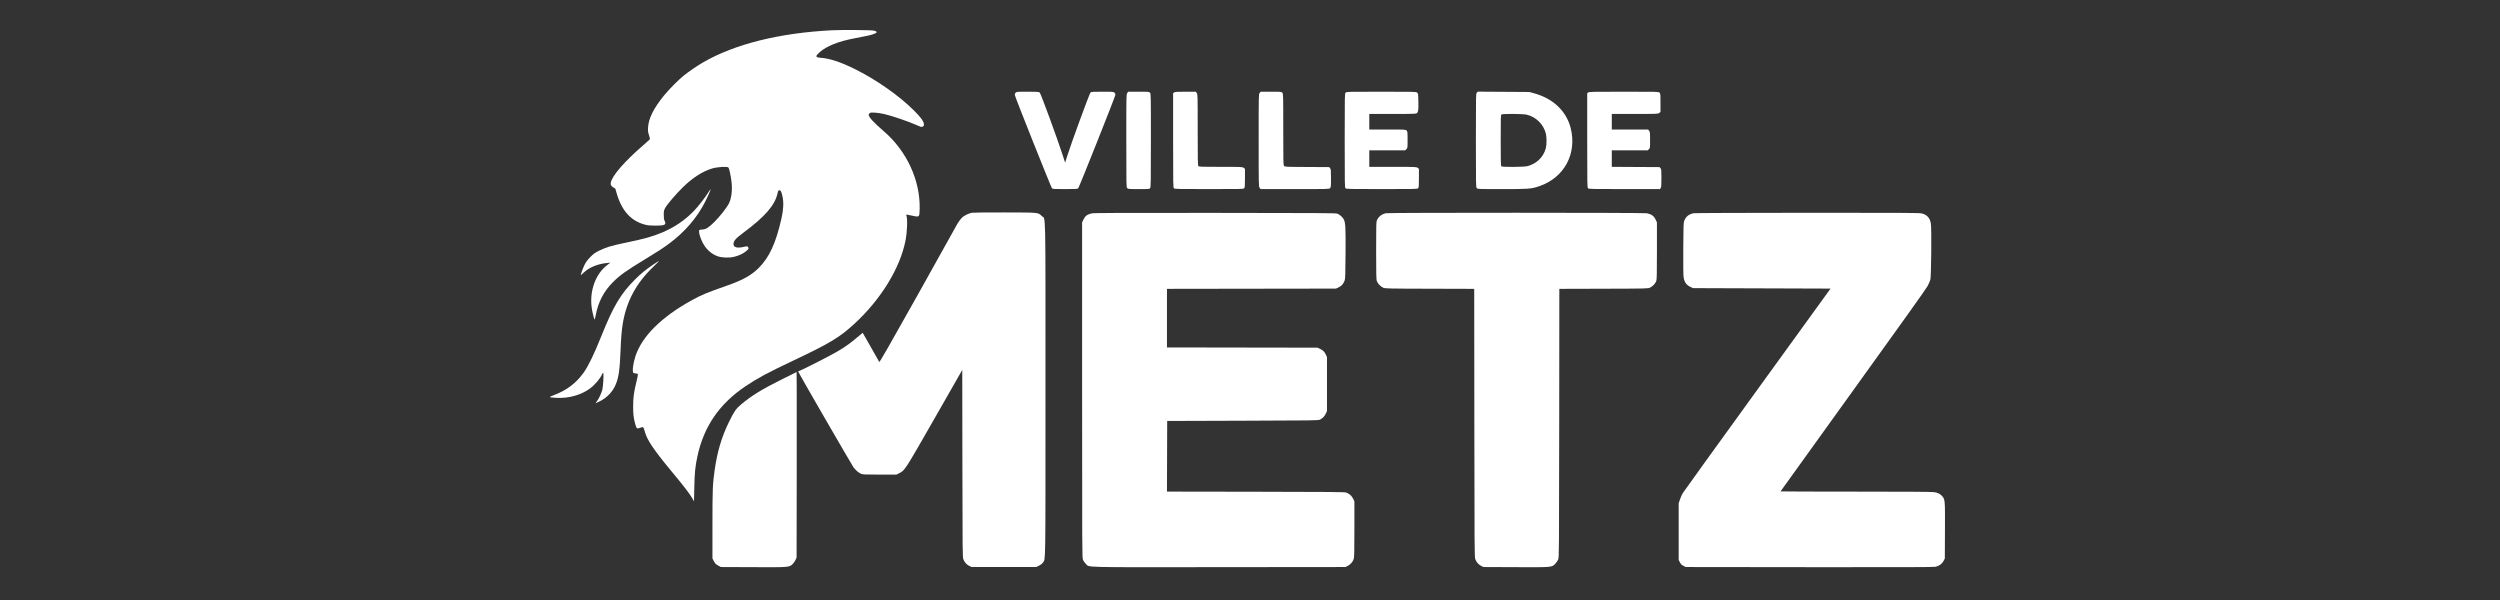 <svg width="500" height="120" viewBox="0 0 500 120" fill="none" xmlns="http://www.w3.org/2000/svg">
<rect x="0" y="0" width="500" height="120" fill="#333333" stroke="none"/>
<path d="M202.973 19.037C202.943 18.822 202.987 18.683 203.13 18.54C203.32 18.35 203.42 18.342 205.54 18.342C207.509 18.342 207.772 18.36 207.944 18.508C208.147 18.682 211.35 27.397 212.446 30.758L213.027 32.537L213.386 31.372C214.098 29.06 217.899 18.678 218.096 18.508C218.266 18.36 218.528 18.342 220.499 18.342C222.584 18.342 222.721 18.353 222.899 18.531C223.003 18.635 223.088 18.818 223.088 18.938C223.088 19.219 215.845 37.431 215.646 37.651C215.509 37.802 215.264 37.818 213.019 37.818C210.781 37.818 210.529 37.802 210.393 37.653C210.205 37.444 203.028 19.441 202.973 19.037Z" fill="white"/>
<path d="M225.262 28.14C225.262 18.875 225.263 18.839 225.458 18.591L225.654 18.342H227.727C229.674 18.342 229.812 18.354 229.989 18.531C230.176 18.718 230.179 18.846 230.179 28.059C230.179 36.358 230.162 37.421 230.031 37.608C229.887 37.814 229.848 37.818 227.762 37.818C225.767 37.818 225.629 37.807 225.451 37.629C225.265 37.442 225.262 37.314 225.262 28.14Z" fill="white"/>
<path d="M234.622 18.636L234.832 18.489C235.007 18.367 235.39 18.342 237.095 18.342H239.147L239.342 18.591C239.537 18.838 239.538 18.9 239.538 25.959C239.538 32.304 239.555 33.093 239.687 33.226C239.818 33.356 240.355 33.374 244.165 33.374C248.402 33.374 248.5 33.379 248.744 33.57L248.993 33.766V35.619C248.993 37.211 248.971 37.497 248.836 37.645C248.688 37.809 248.346 37.818 241.824 37.818C235.577 37.818 234.953 37.804 234.795 37.661C234.63 37.512 234.622 37.09 234.622 28.071V18.636Z" fill="white"/>
<path d="M251.734 28.08C251.734 18.875 251.735 18.839 251.93 18.591L252.126 18.342H254.2C256.147 18.342 256.284 18.354 256.462 18.531C256.647 18.717 256.651 18.846 256.651 25.848C256.651 32.497 256.662 32.989 256.816 33.174C256.979 33.371 257.039 33.373 261.41 33.397L265.838 33.422L266.019 33.645C266.183 33.847 266.2 34.037 266.2 35.654C266.2 37.314 266.186 37.453 266.011 37.629C265.825 37.815 265.695 37.818 258.974 37.818H252.126L251.93 37.569C251.735 37.321 251.734 37.284 251.734 28.08Z" fill="white"/>
<path d="M268.941 28.113C268.941 18.846 268.944 18.718 269.13 18.531C269.316 18.345 269.446 18.342 276.258 18.342C282.946 18.342 283.205 18.349 283.42 18.523C283.635 18.697 283.644 18.756 283.673 20.244C283.707 21.975 283.666 22.337 283.401 22.602C283.224 22.779 283.047 22.786 278.538 22.786H273.858V24.346V25.905H277.494C281.113 25.905 281.131 25.906 281.323 26.112C281.502 26.304 281.516 26.44 281.516 27.96C281.516 29.576 281.512 29.605 281.284 29.833L281.052 30.065H277.455H273.858V31.72V33.374H278.572C283.198 33.374 283.291 33.378 283.536 33.57L283.785 33.766V35.619C283.785 37.211 283.763 37.497 283.628 37.645C283.479 37.81 283.13 37.818 276.38 37.818C269.913 37.818 269.272 37.804 269.114 37.661C268.949 37.512 268.941 37.092 268.941 28.113Z" fill="white"/>
<path d="M317.442 18.636L317.652 18.489C317.838 18.359 318.673 18.342 324.79 18.342C331.592 18.342 331.722 18.345 331.907 18.531C332.083 18.707 332.096 18.846 332.096 20.557V22.394L331.847 22.59C331.603 22.782 331.509 22.786 326.978 22.786H322.358V24.346V25.905H325.991H329.625L329.82 26.155C330.001 26.384 330.016 26.528 330.016 28.003C330.016 29.574 330.012 29.605 329.784 29.833L329.552 30.065H325.955H322.358V31.717V33.369L327.141 33.395L331.924 33.422L332.105 33.645C332.268 33.847 332.285 34.036 332.285 35.633C332.285 37.077 332.259 37.436 332.138 37.608L331.991 37.818H324.89C318.414 37.818 317.773 37.804 317.615 37.661C317.45 37.512 317.442 37.09 317.442 28.071V18.636Z" fill="white"/>
<path fill-rule="evenodd" clip-rule="evenodd" d="M295.363 18.535C295.181 18.736 295.177 18.936 295.177 28.08C295.177 37.132 295.183 37.426 295.357 37.619C295.536 37.816 295.576 37.818 300.427 37.818C305.787 37.818 306.22 37.785 307.819 37.249C312.838 35.568 315.453 30.726 314.126 25.575C313.253 22.188 310.598 19.684 306.78 18.647L305.861 18.398L300.704 18.364L295.548 18.331L295.363 18.535ZM305.331 22.931C307.2 23.372 308.693 24.84 309.168 26.705C309.351 27.425 309.353 28.922 309.171 29.621C308.705 31.407 307.338 32.745 305.483 33.228C304.761 33.416 300.437 33.443 300.254 33.261C300.169 33.175 300.141 31.892 300.141 28.066C300.141 23.326 300.152 22.977 300.306 22.888C300.582 22.727 304.612 22.762 305.331 22.931Z" fill="white"/>
<path d="M138.917 42.039C139.746 41.161 141.024 39.504 141.684 38.452C141.905 38.098 142.104 37.826 142.125 37.847C142.177 37.899 141.619 39.188 141.077 40.266C139.439 43.524 136.952 46.413 133.748 48.779C132.596 49.63 131.441 50.378 128.923 51.907C125.2 54.166 123.978 55.04 122.585 56.437C120.721 58.308 119.611 60.459 119.127 63.142C119.031 63.678 118.939 63.976 118.895 63.897C118.767 63.67 118.445 62.285 118.34 61.518C117.88 58.14 119.146 54.712 121.501 52.962L122.068 52.54L121.366 52.603C119.586 52.762 117.777 53.511 116.757 54.511C116.428 54.833 116.159 55.064 116.159 55.024C116.159 54.773 116.616 53.538 116.946 52.898C117.23 52.346 117.542 51.933 118.102 51.37C118.772 50.697 119.006 50.533 119.949 50.076C121.172 49.482 122.304 49.136 124.621 48.648C125.505 48.461 126.909 48.156 127.741 47.97C132.567 46.89 136.112 45.009 138.917 42.039Z" fill="white"/>
<path d="M192.592 43.359C193.028 43.026 193.842 42.655 194.363 42.55C194.588 42.505 197.559 42.476 200.965 42.486C207.913 42.506 207.6 42.476 208.353 43.206C209.171 43.998 209.095 40.461 209.095 77.954C209.095 114.127 209.131 111.684 208.587 112.507C208.429 112.746 208.164 112.957 207.8 113.136L207.252 113.405H200.776H194.299L193.848 113.181C193.317 112.918 192.906 112.452 192.671 111.851C192.512 111.444 192.502 110.381 192.478 92.704L192.452 73.987L186.958 83.602C180.993 94.039 180.965 94.082 179.864 94.632L179.284 94.922L175.919 94.92C172.831 94.918 172.522 94.903 172.163 94.74C171.684 94.523 171.1 94.005 170.676 93.422C170.304 92.912 159.737 74.629 159.671 74.383C159.646 74.288 159.679 74.217 159.747 74.217C160.008 74.217 166.21 71.064 167.591 70.23C169.275 69.213 170.104 68.616 171.504 67.415C172.052 66.944 172.519 66.559 172.541 66.559C172.563 66.559 173.294 67.846 174.166 69.419C175.037 70.992 175.797 72.331 175.854 72.394C175.932 72.479 177.843 69.146 183.442 59.158C187.558 51.815 191.041 45.573 191.182 45.287C191.545 44.55 192.194 43.663 192.592 43.359Z" fill="white"/>
<path d="M216.64 44.012C217.004 43.221 217.403 42.904 218.313 42.678C218.685 42.585 223.976 42.564 242.942 42.577C263.521 42.592 267.151 42.614 267.455 42.728C267.938 42.909 268.529 43.432 268.758 43.879C269.097 44.545 269.146 45.485 269.109 50.728C269.078 55.19 269.057 55.779 268.912 56.153C268.658 56.805 268.303 57.199 267.722 57.471L267.192 57.719L250.293 57.744L233.393 57.769V63.628V69.487L248.449 69.512L263.505 69.537L263.978 69.755C264.596 70.04 264.908 70.349 265.176 70.943L265.396 71.428V76.817V82.206L265.177 82.69C264.919 83.261 264.502 83.691 263.978 83.927C263.62 84.088 262.782 84.1 248.52 84.144L233.44 84.192L233.416 91.257L233.392 98.322L251.143 98.349C265.654 98.371 268.955 98.399 269.227 98.502C269.875 98.747 270.3 99.117 270.595 99.694L270.879 100.25V105.788C270.879 110.193 270.853 111.416 270.75 111.771C270.584 112.343 270.1 112.905 269.532 113.184L269.083 113.405L243.844 113.43C215.626 113.457 217.975 113.515 217.177 112.779C216.937 112.558 216.692 112.212 216.593 111.956C216.43 111.534 216.422 110.065 216.422 77.999V44.483L216.64 44.012Z" fill="white"/>
<path d="M275.39 44.046C275.75 43.285 276.364 42.809 277.199 42.644C277.838 42.517 328.776 42.525 329.374 42.651C330.341 42.856 330.796 43.201 331.17 44.012L331.387 44.483V50.156C331.387 54.719 331.362 55.9 331.258 56.195C331.081 56.695 330.531 57.283 330.016 57.522C329.596 57.717 329.492 57.72 320.729 57.745L311.866 57.771L311.842 84.596C311.817 110.722 311.812 111.432 311.637 111.886C311.537 112.143 311.275 112.534 311.053 112.756C310.331 113.478 310.512 113.463 303.155 113.432L296.69 113.405L296.241 113.184C295.714 112.925 295.297 112.453 295.062 111.851C294.902 111.442 294.892 110.045 294.869 84.596L294.844 57.771L285.934 57.745C277.124 57.72 277.02 57.717 276.599 57.522C276.085 57.283 275.534 56.695 275.358 56.195C275.254 55.9 275.229 54.712 275.229 50.109C275.229 44.905 275.243 44.358 275.39 44.046Z" fill="white"/>
<path d="M336.851 44.159C337.191 43.297 337.763 42.836 338.727 42.647C338.954 42.602 349.18 42.562 361.452 42.557C379.908 42.55 383.858 42.57 384.308 42.676C385.395 42.932 385.976 43.568 386.175 44.722C386.336 45.65 386.248 55.285 386.074 55.923C386.003 56.183 385.752 56.764 385.516 57.215C385.242 57.74 379.888 65.247 370.599 78.129C362.63 89.181 356.11 98.247 356.11 98.275C356.11 98.303 362.886 98.326 371.166 98.326C381.076 98.327 386.428 98.361 386.825 98.425C387.569 98.546 388.042 98.78 388.427 99.219C389.013 99.886 389.02 99.972 388.991 106.136L388.964 111.704L388.7 112.204C388.39 112.794 387.82 113.202 387.085 113.359C386.738 113.434 379.577 113.455 361.875 113.434L337.149 113.405L336.683 113.165C336.321 112.979 336.163 112.821 335.976 112.459L335.736 111.992V106.317V100.642L335.995 99.886C336.138 99.47 336.379 98.917 336.532 98.657C336.684 98.397 343.401 89.079 351.459 77.952L366.109 57.719L352.341 57.672L338.573 57.625L338.005 57.341C337.268 56.972 336.886 56.426 336.733 55.524C336.659 55.08 336.634 53.292 336.655 49.73C336.682 45.088 336.702 44.536 336.851 44.159Z" fill="white"/>
<path d="M127.027 55.876C128.23 54.678 129.173 53.909 130.701 52.877C131.257 52.502 131.75 52.194 131.797 52.192C131.844 52.19 131.343 52.703 130.685 53.333C127.205 56.659 125.255 60.312 124.533 64.857C124.322 66.183 124.213 67.551 124.102 70.246C123.949 73.987 123.743 75.437 123.161 76.866C122.586 78.279 121.473 79.473 120.042 80.212C119.58 80.451 119.173 80.646 119.138 80.646C119.103 80.646 119.205 80.481 119.366 80.278C119.737 79.81 120.269 78.684 120.466 77.952C120.628 77.348 120.768 74.916 120.658 74.628C120.605 74.49 120.558 74.534 120.413 74.857C119.995 75.791 118.91 77.05 117.908 77.762C116.13 79.028 113.751 79.686 111.385 79.569C109.681 79.484 109.646 79.454 110.754 79.036C113.361 78.052 115.194 76.665 116.752 74.494C117.644 73.253 118.865 70.731 120.23 67.316C122.659 61.234 124.13 58.759 127.027 55.876Z" fill="white"/>
<path d="M148.23 80.877C150.33 79.115 152.373 77.859 156.388 75.864L159.318 74.408L159.343 77.598C159.357 79.352 159.357 87.701 159.343 96.151L159.318 111.514L159.094 112.01C158.971 112.283 158.707 112.653 158.507 112.834C157.806 113.467 157.87 113.462 150.656 113.432L144.191 113.405L143.719 113.156C143.171 112.866 143.02 112.712 142.713 112.129L142.49 111.704V104.944C142.49 97.908 142.531 96.868 142.925 94.071C143.445 90.375 144.312 87.436 145.755 84.475C146.835 82.26 147.182 81.756 148.23 80.877Z" fill="white"/>
<path fill-rule="evenodd" clip-rule="evenodd" d="M166.409 6.055C155.943 6.58 147.006 8.798 140.683 12.44C139.475 13.136 137.785 14.284 136.774 15.097C135.713 15.949 133.88 17.792 132.865 19.026C130.77 21.572 129.718 23.661 129.612 25.48C129.569 26.221 129.594 26.423 129.801 27.04C129.932 27.43 130.012 27.795 129.978 27.852C129.943 27.908 129.469 28.339 128.923 28.808C124.917 32.253 122.38 35.16 122.156 36.563C122.107 36.871 122.137 36.978 122.342 37.222C122.477 37.383 122.693 37.54 122.821 37.572C122.998 37.617 123.079 37.727 123.157 38.032C124.161 41.937 126.018 44.138 128.97 44.922C129.572 45.081 130.007 45.123 131.1 45.126C132.984 45.129 133.316 44.956 132.925 44.17C132.796 43.91 132.752 43.606 132.752 42.971C132.752 42.187 132.776 42.075 133.062 41.552C133.439 40.862 135.124 38.891 136.517 37.509C138.429 35.614 140.536 34.251 142.403 33.702C143.489 33.382 145.434 33.26 145.671 33.496C145.851 33.676 146.19 35.257 146.324 36.542C146.487 38.102 146.281 39.696 145.79 40.679C145.362 41.533 143.971 43.306 142.878 44.389C141.73 45.527 141.158 45.883 140.446 45.907C140.206 45.915 139.956 45.955 139.891 45.995C139.588 46.182 140.144 47.989 140.832 49.053C141.507 50.097 142.451 50.866 143.53 51.251C144.399 51.561 145.87 51.606 146.873 51.352C147.834 51.109 148.681 50.7 149.273 50.194C149.753 49.784 149.796 49.678 149.593 49.401C149.468 49.23 149.441 49.23 148.682 49.394C147.395 49.672 146.697 49.465 146.697 48.804C146.697 48.192 147.15 47.675 148.682 46.536C152.958 43.359 154.929 41.11 155.478 38.783C155.633 38.126 155.672 38.054 155.876 38.054C156.155 38.054 156.284 38.304 156.49 39.245C156.762 40.488 156.701 41.873 156.295 43.68C155.189 48.595 153.88 51.451 151.763 53.568C150.272 55.059 148.589 56.002 145.468 57.096C141.328 58.546 140.252 58.995 138.271 60.094C132.244 63.441 128.423 67.243 127.095 71.215C126.629 72.607 126.414 74.318 126.673 74.576C126.735 74.639 126.949 74.69 127.148 74.69C127.396 74.69 127.529 74.739 127.569 74.844C127.602 74.928 127.473 75.62 127.282 76.38C126.787 78.357 126.633 79.508 126.629 81.261C126.626 82.835 126.715 83.59 127.048 84.837C127.283 85.718 127.426 85.819 128.055 85.549C128.321 85.435 128.518 85.402 128.614 85.455C128.695 85.501 128.836 85.835 128.929 86.199C129.391 88.018 130.686 89.922 134.955 95.055C136.832 97.311 138.012 98.865 138.482 99.697L138.802 100.264L138.861 97.475C138.922 94.556 139.04 93.356 139.466 91.34C140.734 85.337 143.864 80.76 149.109 77.241C151.563 75.595 153.477 74.569 158.745 72.075C165.988 68.645 167.94 67.467 170.9 64.741C176.195 59.864 180.043 53.585 181.103 48.094C181.458 46.252 181.537 43.684 181.259 43.01C181.205 42.88 181.327 42.889 182.17 43.08C183.931 43.477 183.891 43.507 183.931 41.769C184.062 36.088 181.353 30.21 176.791 26.28C174.767 24.535 173.736 23.419 173.736 22.971C173.736 22.885 173.821 22.738 173.924 22.645C174.089 22.496 174.23 22.481 175.035 22.53C175.543 22.561 176.396 22.695 176.933 22.828C178.708 23.267 181.588 24.259 183.451 25.072C184.304 25.444 184.332 25.45 184.573 25.292C184.79 25.15 184.814 25.084 184.769 24.749C184.695 24.197 184.155 23.466 182.86 22.166C179.856 19.15 175.197 15.885 170.853 13.753C168.108 12.406 165.929 11.688 164.211 11.563C163.045 11.479 162.994 11.284 163.917 10.453C165.278 9.23 167.672 8.274 170.911 7.659C173.332 7.2 173.833 7.092 174.515 6.883C175.485 6.585 175.584 6.333 174.811 6.129C174.333 6.003 168.476 5.952 166.409 6.055Z" fill="white"/>
</svg>
